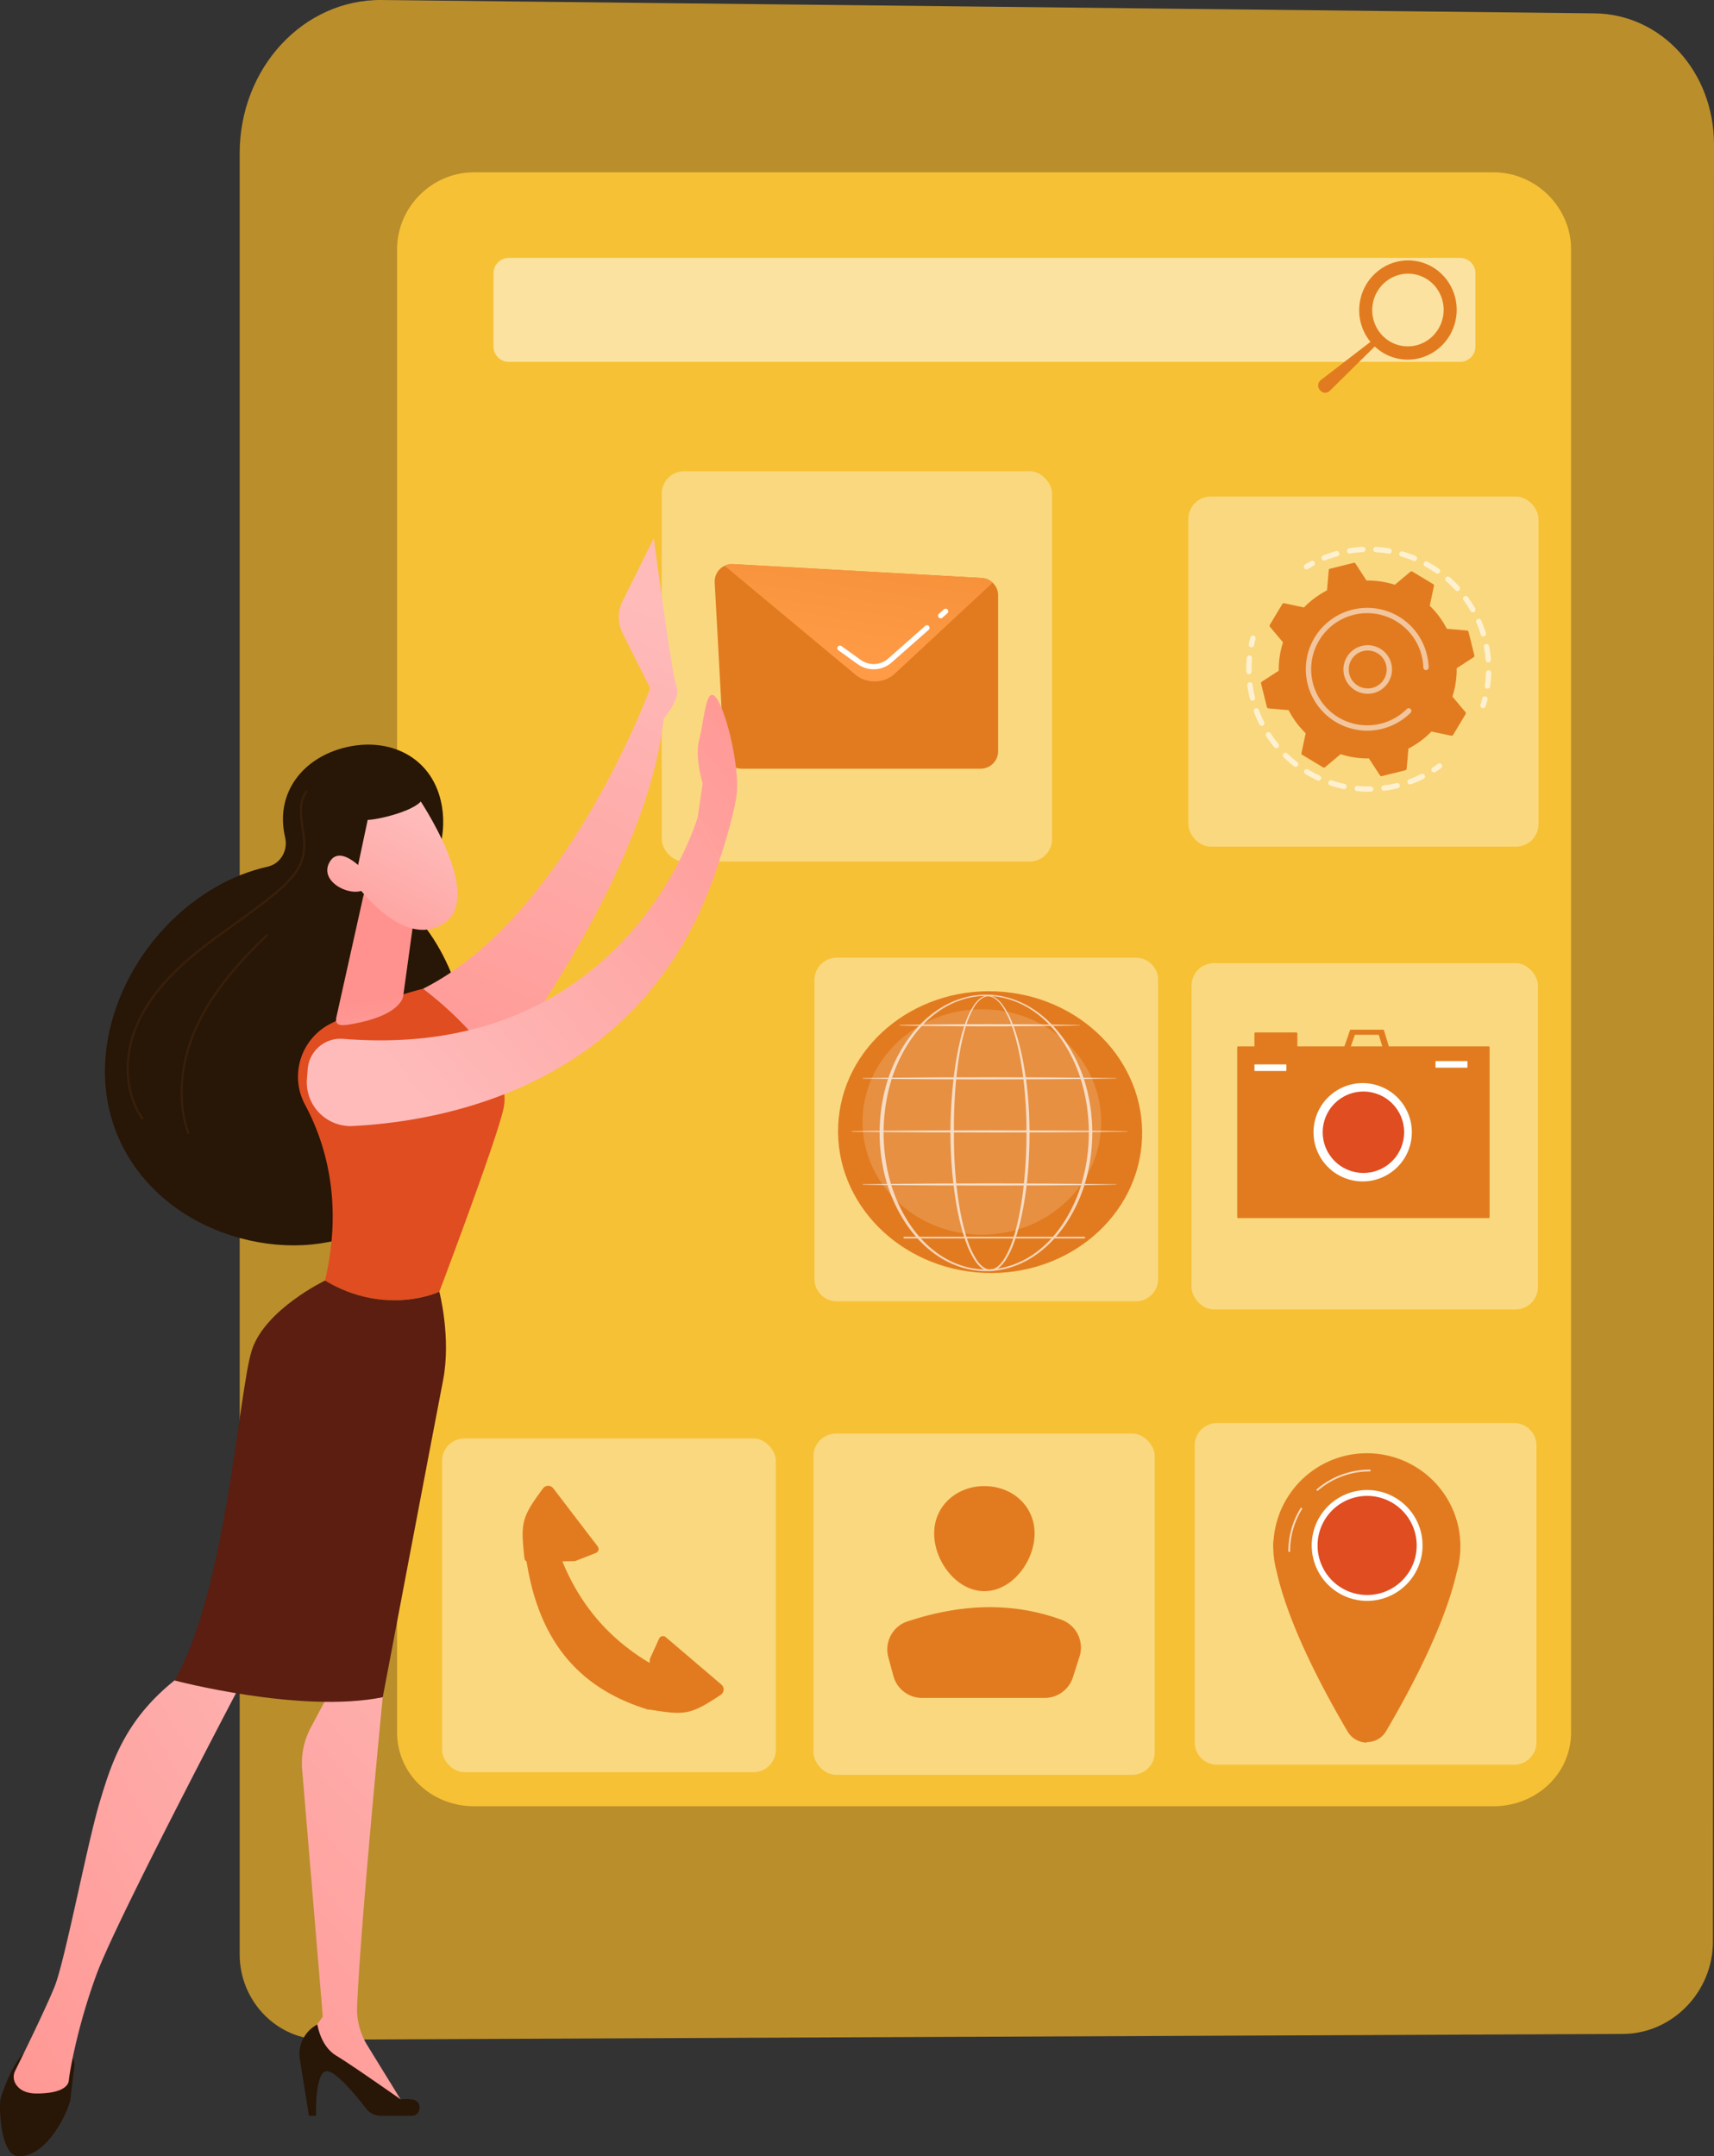 <svg xmlns="http://www.w3.org/2000/svg" xmlns:xlink="http://www.w3.org/1999/xlink" viewBox="0 0 2179.366 2741.788"><rect x="0" y="0" width="2179.366" height="2741.788" fill="#333333" stroke="none"/><defs><style>.cls-1{isolation:isolate;}.cls-2{fill:url(#linear-gradient);}.cls-3{fill:#f7c135;}.cls-11,.cls-13,.cls-19,.cls-4,.cls-7,.cls-9{fill:#fff;}.cls-4{opacity:0.37;}.cls-5{fill:url(#linear-gradient-2);}.cls-6{fill:url(#linear-gradient-3);}.cls-7{opacity:0.53;}.cls-8{fill:#e27b1f;}.cls-10{fill:#e04d20;}.cls-11{opacity:0.16;}.cls-12{opacity:0.68;}.cls-13{mix-blend-mode:soft-light;}.cls-14{fill:url(#linear-gradient-4);}.cls-15{fill:url(#linear-gradient-5);}.cls-16{fill:url(#linear-gradient-6);}.cls-17{opacity:0.74;}.cls-18{opacity:0.64;}.cls-19{opacity:0.56;}.cls-20{fill:url(#linear-gradient-7);}.cls-21{fill:#281606;}.cls-22{fill:#381f0a;}.cls-23{fill:url(#linear-gradient-8);}.cls-24{fill:url(#linear-gradient-9);}.cls-25{fill:url(#linear-gradient-10);}.cls-26{fill:url(#linear-gradient-11);}.cls-27{fill:#5b1e10;}.cls-28{fill:url(#linear-gradient-12);}.cls-29{fill:url(#linear-gradient-13);}.cls-30{fill:url(#linear-gradient-14);}.cls-31{fill:url(#linear-gradient-15);}.cls-32{fill:url(#linear-gradient-16);}</style><linearGradient id="linear-gradient" x1="2243.976" y1="94.527" x2="-219.889" y2="3330.745" gradientUnits="userSpaceOnUse"><stop offset="0" stop-color="#ba8e2b"/><stop offset="1" stop-color="#ba8e2b"/></linearGradient><linearGradient id="linear-gradient-2" x1="1330.999" y1="1776.695" x2="1233.94" y2="2264.249" gradientUnits="userSpaceOnUse"><stop offset="0" stop-color="#e27b1f"/><stop offset="1" stop-color="#e27b1f"/></linearGradient><linearGradient id="linear-gradient-3" x1="1358.634" y1="1782.197" x2="1261.575" y2="2269.751" xlink:href="#linear-gradient-2"/><linearGradient id="linear-gradient-4" x1="1798.709" y1="1872.938" x2="1974.77" y2="1604.332" xlink:href="#linear-gradient-2"/><linearGradient id="linear-gradient-5" x1="1853.127" y1="1934.244" x2="2029.188" y2="1665.638" xlink:href="#linear-gradient-2"/><linearGradient id="linear-gradient-6" x1="1767.054" y1="2045.732" x2="1852.827" y2="1614.608" xlink:href="#linear-gradient-2"/><linearGradient id="linear-gradient-7" x1="1108.994" y1="891.04" x2="1183.482" y2="423.799" gradientUnits="userSpaceOnUse"><stop offset="0" stop-color="#ff9b46"/><stop offset="1" stop-color="#e27b1f"/></linearGradient><linearGradient id="linear-gradient-8" x1="-5408.188" y1="830.97" x2="-5097.934" y2="1531.504" gradientTransform="matrix(-1, 0, 0, 1, -4527.983, 0)" gradientUnits="userSpaceOnUse"><stop offset="0" stop-color="#febbba"/><stop offset="1" stop-color="#ff928e"/></linearGradient><linearGradient id="linear-gradient-9" x1="-5402.676" y1="828.529" x2="-5092.422" y2="1529.063" xlink:href="#linear-gradient-8"/><linearGradient id="linear-gradient-10" x1="868.216" y1="2148.05" x2="157.2" y2="2760.878" gradientTransform="matrix(1, 0, 0, 1, 0, 0)" xlink:href="#linear-gradient-8"/><linearGradient id="linear-gradient-11" x1="630.159" y1="2183.942" x2="-135.032" y2="2630.869" gradientTransform="matrix(1, 0, 0, 1, 0, 0)" xlink:href="#linear-gradient-8"/><linearGradient id="linear-gradient-12" x1="-5071.888" y1="1504.766" x2="-5046.353" y2="1317.954" xlink:href="#linear-gradient-8"/><linearGradient id="linear-gradient-13" x1="551.55" y1="1429.801" x2="1140.677" y2="955.79" gradientTransform="matrix(1, 0, 0, 1, 0, 0)" xlink:href="#linear-gradient-8"/><linearGradient id="linear-gradient-14" x1="514.262" y1="1383.458" x2="1103.391" y2="909.446" gradientTransform="matrix(1, 0, 0, 1, 0, 0)" xlink:href="#linear-gradient-8"/><linearGradient id="linear-gradient-15" x1="-13264.862" y1="3913.76" x2="-13093.858" y2="4110.368" gradientTransform="matrix(-0.965, 0.261, 0.261, 0.965, -13251.011, 774.575)" xlink:href="#linear-gradient-8"/><linearGradient id="linear-gradient-16" x1="-13222.137" y1="3876.598" x2="-13051.135" y2="4073.204" gradientTransform="matrix(-0.965, 0.261, 0.261, 0.965, -13251.011, 774.575)" xlink:href="#linear-gradient-8"/></defs><g class="cls-1"><g id="Illustration"><path class="cls-2" d="M520.76,48.656,2062.461,65.633c85.223.938,152.064,74.469,152.009,166.852l-1.37,2285.341c-.039,63.933-51.802,116.96-114.234,117.236l-1652.859,7.294c-58.319.257-106.158-48.52-106.158-108.404V243.583C339.849,135.07,420.836,47.556,520.76,48.656Z" transform="translate(-35.104 -48.646)"/><path class="cls-3" d="M1933.923,267.737H638.018c-54.346,0-97.999,44.787-97.999,97.725v1886.11c0,52.938,43.653,93.979,97.999,93.979h1295.905c54.346,0,98.806-41.042,98.806-93.979V365.462C2032.729,312.524,1988.269,267.737,1933.923,267.737Z" transform="translate(-35.104 -48.646)"/><rect class="cls-4" x="1034.366" y="1823.012" width="433.88" height="433.88" rx="28.513"/><path class="cls-5" d="M1350.603,1998.694c0,35.265-28.588,73.336-63.853,73.336s-63.853-38.071-63.853-73.336c0-35.264,28.588-60.283,63.853-60.283S1350.603,1963.43,1350.603,1998.694Z" transform="translate(-35.104 -48.646)"/><path class="cls-6" d="M1207.509,2207.803h155.875a37.73,37.73,0,0,0,35.936-26.233l8.387-26.216a37.692,37.692,0,0,0-22.771-46.898c-63.436-23.194-129.03-20.218-196.224,2.14-18.824,6.264-29.27,26.399-24.076,45.546l6.459,23.809A37.73,37.73,0,0,0,1207.509,2207.803Z" transform="translate(-35.104 -48.646)"/><path class="cls-7" d="M647.036,327.931h1209.441a19.527,19.527,0,0,1,19.527,19.527v93.174a19.527,19.527,0,0,1-19.527,19.527H647.036a19.527,19.527,0,0,1-19.527-19.527v-93.174A19.527,19.527,0,0,1,647.036,327.931Z"/><path class="cls-8" d="M1886.781,450.592c4.333-34.574-19.675-66.051-53.626-70.307-33.95-4.255-64.985,20.323-69.319,54.896a63.442,63.442,0,0,0,13.81,48.212l-63.204,48.624a8.794,8.794,0,0,0-.892,12.881l.577.613a8.175,8.175,0,0,0,11.595.313l57.417-56.544a60.903,60.903,0,0,0,34.323,16.208C1851.412,509.744,1882.447,485.166,1886.781,450.592Zm-67.22,38.151c-24.869-3.117-42.455-26.174-39.281-51.5,3.175-25.325,25.908-43.329,50.776-40.212,24.869,3.117,42.455,26.174,39.281,51.5C1867.163,473.856,1844.429,491.859,1819.561,488.742Z" transform="translate(-35.104 -48.646)"/><rect class="cls-4" x="1515.049" y="1224.731" width="440.423" height="440.423" rx="28.513"/><rect class="cls-8" x="1595.044" y="1312.925" width="54.578" height="26.589" rx="1.188"/><path class="cls-8" d="M1794.581,1358.073h-42.682l-10.496,30.088h62.275Zm-36.724,6.442h30.361l6.472,21.401h-44.301Z" transform="translate(-35.104 -48.646)"/><path class="cls-8" d="M1574.286,1330.652h318.602a1.167,1.167,0,0,1,1.167,1.167v215.977a1.167,1.167,0,0,1-1.167,1.167h-318.602a1.167,1.167,0,0,1-1.167-1.167v-215.977A1.167,1.167,0,0,1,1574.286,1330.652Z"/><circle class="cls-9" cx="1767.758" cy="1488.453" r="62.508" transform="translate(-122.129 2818.3) rotate(-76.717)"/><circle class="cls-10" cx="1768.691" cy="1488.453" r="51.779" transform="translate(-470.077 741.504) rotate(-22.5)"/><rect class="cls-9" x="1595.044" y="1353.509" width="40.583" height="8.396" rx="0.375"/><rect class="cls-9" x="1825.249" y="1349.311" width="40.583" height="8.397" rx="0.375"/><rect class="cls-4" x="562.076" y="1829.182" width="424.412" height="424.412" rx="28.513"/><path class="cls-8" d="M703.594,2027.232c16.048,116.415,75.481,170.968,155.939,195.553l46.45-37.333c-84.605-34.232-144.006-95.066-169.21-191.997Z" transform="translate(-35.104 -48.646)"/><path class="cls-8" d="M856.716,2221.895c48.981,8.044,54.81,8.51,94.88-18.063a8.149,8.149,0,0,0,.827-12.962l-70.784-60.362a5.461,5.461,0,0,0-8.519,1.903l-11.672,25.779Z" transform="translate(-35.104 -48.646)"/><path class="cls-8" d="M701.921,2030.085c-4.843-44.76-4.016-51.508,23.653-88.749a8.149,8.149,0,0,1,12.988-.134l56.497,73.907a5.461,5.461,0,0,1-2.355,8.405L766.338,2033.793l-58.85,1.219A5.52,5.52,0,0,1,701.921,2030.085Z" transform="translate(-35.104 -48.646)"/><path class="cls-4" d="M1064.086,1217.798h379.998a28.513,28.513,0,0,1,28.513,28.513v379.998a28.513,28.513,0,0,1-28.513,28.513h-379.998a28.513,28.513,0,0,1-28.513-28.513v-379.998A28.513,28.513,0,0,1,1064.086,1217.798Z"/><ellipse class="cls-8" cx="1294.022" cy="1488.292" rx="179.135" ry="193.358" transform="translate(-284.694 2667.15) rotate(-87.486)"/><ellipse class="cls-11" cx="1248.452" cy="1426.721" rx="151.726" ry="143.333"/><g class="cls-12"><path class="cls-13" d="M1344.198,1489.157c-.029,15.821-.602,31.645-1.841,47.425-1.279,15.775-3.243,31.502-6.065,47.09-2.894,15.565-6.564,31.046-12.108,45.96a108.582,108.582,0,0,1-10.505,21.467,43.405,43.405,0,0,1-7.913,9.178,22.73,22.73,0,0,1-5.216,3.344,15.968,15.968,0,0,1-6.131,1.421,15.261,15.261,0,0,1-6.194-1.129,21.454,21.454,0,0,1-5.341-3.159,40.741,40.741,0,0,1-8.085-9.037,104.321,104.321,0,0,1-10.658-21.392c-5.617-14.888-9.303-30.367-12.226-45.925-5.711-31.171-8.067-62.852-8.356-94.498.013-15.824.722-31.643,1.921-47.419,1.229-15.774,3.034-31.51,5.687-47.117,2.694-15.589,6.125-31.111,11.432-46.078a103.728,103.728,0,0,1,10.222-21.512,39.233,39.233,0,0,1,7.89-9.053,20.35,20.35,0,0,1,5.234-3.108,14.485,14.485,0,0,1,6.026-1.05,16.281,16.281,0,0,1,5.953,1.368,23.266,23.266,0,0,1,5.159,3.196,43.986,43.986,0,0,1,8.051,8.891,107.485,107.485,0,0,1,11.04,21.099c5.921,14.737,9.936,30.129,13.116,45.632a447.97,447.97,0,0,1,6.756,46.989C1343.452,1457.504,1344.13,1473.33,1344.198,1489.157Zm-3.898,0c.042-15.721-.522-31.448-1.81-47.116a457.381,457.381,0,0,0-6.003-46.751c-2.874-15.437-6.582-30.778-12.167-45.441a105.773,105.773,0,0,0-10.47-20.941,42.567,42.567,0,0,0-7.619-8.738c-2.929-2.46-6.484-4.337-10.295-4.454-3.816-.15-7.445,1.617-10.363,4.059a37.816,37.816,0,0,0-7.427,8.855,102.03,102.03,0,0,0-9.65,21.317c-4.975,14.882-8.103,30.349-10.494,45.875-4.679,31.107-6.125,62.637-5.967,94.073-.12,31.426,1.821,62.941,7.089,93.929,2.698,15.462,6.161,30.85,11.502,45.572a101.939,101.939,0,0,0,10.12,21.006,38.533,38.533,0,0,0,7.511,8.636c2.906,2.368,6.432,4.078,10.107,3.939a13.861,13.861,0,0,0,5.297-1.307,20.568,20.568,0,0,0,4.669-3.089,41.178,41.178,0,0,0,7.361-8.789,106.172,106.172,0,0,0,9.965-21.091c5.263-14.75,8.701-30.139,11.364-45.608,2.647-15.486,4.386-31.128,5.551-46.804C1339.768,1520.612,1340.305,1504.883,1340.3,1489.157Z" transform="translate(-35.104 -48.646)"/><path class="cls-13" d="M1424.015,1489.157a231.182,231.182,0,0,1-8.267,60.543,194.539,194.539,0,0,1-25.493,55.454c-11.416,16.904-25.949,31.883-43.292,42.748a114.843,114.843,0,0,1-27.811,12.681,105.153,105.153,0,0,1-30.224,4.472c-20.482.042-40.743-6.287-58.08-17.083-17.383-10.831-31.952-25.808-43.413-42.709a195.005,195.005,0,0,1-25.603-55.488,218.676,218.676,0,0,1-6.208-30.029,223.362,223.362,0,0,1,.031-61.177,218.455,218.455,0,0,1,6.243-30.015,194.874,194.874,0,0,1,25.661-55.424c11.467-16.876,26.038-31.817,43.4-42.616,17.316-10.766,37.532-17.075,57.97-17.03,20.438-.016,40.636,6.321,57.92,17.108,17.33,10.82,31.859,25.772,43.284,42.648a194.772,194.772,0,0,1,25.558,55.389A226.763,226.763,0,0,1,1424.015,1489.157Zm-4.468,0a235.735,235.735,0,0,0-1.937-29.977,221.044,221.044,0,0,0-5.791-29.475,192.727,192.727,0,0,0-24.149-54.825c-10.95-16.765-24.949-31.755-41.86-42.642a111.86,111.86,0,0,0-27.222-12.642,99.431,99.431,0,0,0-59.308.041,111.737,111.737,0,0,0-27.186,12.679c-16.879,10.909-30.836,25.909-41.743,42.675a192.628,192.628,0,0,0-24.046,54.789,221.227,221.227,0,0,0-5.763,29.44,231.646,231.646,0,0,0,.031,59.872,221.007,221.007,0,0,0,5.798,29.426,192.501,192.501,0,0,0,24.103,54.725c10.914,16.74,24.873,31.705,41.731,42.581a111.624,111.624,0,0,0,27.14,12.642,98.813,98.813,0,0,0,59.166-.004,112.552,112.552,0,0,0,27.186-12.567c16.898-10.842,30.893-25.805,41.852-42.542a192.963,192.963,0,0,0,24.213-54.759A226.885,226.885,0,0,0,1419.547,1489.157Z" transform="translate(-35.104 -48.646)"/><path class="cls-13" d="M1132.335,1419.599c13.433-.252,26.867-.36,40.3-.543l40.3-.307c13.433-.131,26.867-.117,40.3-.157l40.3-.091,40.3.103c13.433.062,26.867.028,40.3.17l40.3.336c13.433.199,26.867.316,40.3.586a.197.197,0,0,1,0,.394c-13.433.27-26.867.387-40.3.586l-40.3.336c-13.433.141-26.867.107-40.3.17l-40.3.103-40.3-.091c-13.433-.041-26.867-.026-40.3-.157l-40.3-.307c-13.433-.183-26.867-.291-40.3-.543a.294.294,0,0,1,0-.587Z" transform="translate(-35.104 -48.646)"/><path class="cls-13" d="M1179.088,1352.1c9.537-.252,19.075-.36,28.612-.543l28.612-.307c19.075-.206,38.149-.23,57.224-.252,19.075.02,38.149.065,57.224.277l28.612.336c9.537.199,19.075.316,28.612.586a.197.197,0,0,1,0,.394c-9.537.27-19.075.387-28.612.586l-28.612.336c-19.075.211-38.149.257-57.224.277-19.075-.022-38.149-.046-57.224-.252l-28.612-.307c-9.537-.183-19.075-.291-28.612-.543a.294.294,0,0,1,0-.588Z" transform="translate(-35.104 -48.646)"/><path class="cls-13" d="M1118.331,1487.098c14.6-.252,29.201-.36,43.801-.543l43.801-.308c14.6-.131,29.201-.117,43.801-.157l43.801-.091,43.801.103c14.6.062,29.201.028,43.801.17l43.801.336c14.6.199,29.201.316,43.801.586a.197.197,0,0,1,0,.395c-14.6.27-29.201.387-43.801.586l-43.801.336c-14.601.142-29.201.107-43.801.17l-43.801.103-43.801-.091c-14.6-.04-29.201-.026-43.801-.157l-43.801-.307c-14.6-.183-29.201-.291-43.801-.543a.294.294,0,0,1,0-.588Z" transform="translate(-35.104 -48.646)"/><path class="cls-13" d="M1132.335,1554.597c13.433-.252,26.867-.36,40.3-.542l40.3-.307c13.433-.131,26.867-.117,40.3-.157l40.3-.091,40.3.103c13.433.062,26.867.028,40.3.17l40.3.336c13.433.199,26.867.316,40.3.586a.197.197,0,0,1,0,.395c-13.433.27-26.867.387-40.3.586l-40.3.336c-13.433.141-26.867.107-40.3.17l-40.3.103-40.3-.091c-13.433-.041-26.867-.026-40.3-.158l-40.3-.307c-13.433-.183-26.867-.291-40.3-.543a.294.294,0,0,1,0-.588Z" transform="translate(-35.104 -48.646)"/><path class="cls-13" d="M1413.749,1623.419h-228.894a1.03,1.03,0,1,1,0-2.06h228.894a1.03,1.03,0,1,1,0,2.06Z" transform="translate(-35.104 -48.646)"/></g><path class="cls-4" d="M1547.569,1809.557h377.543a28.513,28.513,0,0,1,28.513,28.513v377.543a28.513,28.513,0,0,1-28.513,28.513h-377.543a28.513,28.513,0,0,1-28.513-28.513V1838.07a28.513,28.513,0,0,1,28.513-28.513Z"/><circle class="cls-14" cx="1737.957" cy="1965.624" r="115.579"/><path class="cls-15" d="M1888.429,2008.073h-230.946s-9.201,64.151,93.951,239.863a25.248,25.248,0,0,0,43.241.085C1897.817,2072.294,1888.429,2008.073,1888.429,2008.073Z" transform="translate(-35.104 -48.646)"/><path class="cls-16" d="M1773.01,2263.939v.65h.036a28.663,28.663,0,0,1-24.506-14.146c-60.296-102.709-82.39-167.652-90.304-203.991a116.579,116.579,0,0,1-3.962-24.956c-.698-8.595-.164-12.215-.101-12.598l.304-1.849c4.657-62.085,56.328-110.402,118.585-110.402,63.075,0,115.213,49.002,118.738,111.581a52.147,52.147,0,0,1,.191,6.371l.005.426a119.106,119.106,0,0,1-4.767,33.421c-8.187,36.308-30.417,100.609-89.685,201.587A27.995,27.995,0,0,1,1773.01,2263.939Zm-112.373-250.666c-.028,1.733.025,4.208.329,7.935l.007-.012a108.983,108.983,0,0,0,3.762,23.556l.04.133c7.796,35.846,29.661,99.976,89.552,201.996a21.72,21.72,0,0,0,18.696,10.646l-.014,3.348v-3.356a22.777,22.777,0,0,0,18.746-10.738c58.888-100.33,80.874-164.092,88.937-199.914l.06-.207c3.003-10.243,3.857-20.887,3.857-31.636l-.674-.472v-.038a44.275,44.275,0,0,1,.512-5.63l.32-.194c-3.281-59.068-52.328-105.338-111.874-105.338-59.432,0-108.557,46.923-111.946,106.509l-.096,3.412Z" transform="translate(-35.104 -48.646)"/><circle class="cls-10" cx="1773.435" cy="2013.897" r="66.737" transform="translate(-542.604 551.678) rotate(-16.845)"/><path class="cls-9" d="M1773.434,2084.363a70.466,70.466,0,1,1,70.466-70.466A70.546,70.546,0,0,1,1773.434,2084.363Zm0-133.475a63.009,63.009,0,1,0,63.009,63.009A63.081,63.081,0,0,0,1773.434,1950.888Z" transform="translate(-35.104 -48.646)"/><g class="cls-17"><path class="cls-9" d="M1710.127,1944.413a1.118,1.118,0,0,1-.729-1.967,103.568,103.568,0,0,1,67.447-24.968,1.118,1.118,0,0,1,0,2.237,101.334,101.334,0,0,0-65.99,24.428A1.114,1.114,0,0,1,1710.127,1944.413Z" transform="translate(-35.104 -48.646)"/></g><g class="cls-17"><path class="cls-9" d="M1674.391,2022.169a1.118,1.118,0,0,1-1.119-1.119,103.328,103.328,0,0,1,15.494-54.52,1.119,1.119,0,0,1,1.901,1.179,101.091,101.091,0,0,0-15.159,53.341A1.118,1.118,0,0,1,1674.391,2022.169Z" transform="translate(-35.104 -48.646)"/></g><rect class="cls-4" x="1510.992" y="631.425" width="445.203" height="445.203" rx="28.513"/><g class="cls-18"><path class="cls-9" d="M1858.476,1030.909a3.386,3.386,0,0,1-1.845-6.226c2.314-1.501,4.606-3.08,6.814-4.694a3.386,3.386,0,1,1,3.994,5.469c-2.308,1.686-4.705,3.338-7.125,4.905A3.356,3.356,0,0,1,1858.476,1030.909Z" transform="translate(-35.104 -48.646)"/><path class="cls-9" d="M1775.438,1055.453c-4.956,0-9.976-.243-14.922-.722a3.385,3.385,0,0,1,.655-6.739,146.021,146.021,0,0,0,16.665.669h.056a3.386,3.386,0,0,1,.056,6.772C1777.107,1055.446,1776.268,1055.453,1775.438,1055.453Zm19.465-1.256a3.386,3.386,0,0,1-.43-6.744,149.999,149.999,0,0,0,16.397-3.062,3.386,3.386,0,1,1,1.613,6.577,156.872,156.872,0,0,1-17.144,3.201A3.265,3.265,0,0,1,1794.903,1054.197Zm-50.916-2.048a3.368,3.368,0,0,1-.708-.074,156.396,156.396,0,0,1-16.83-4.571,3.385,3.385,0,1,1,2.136-6.424,150.065,150.065,0,0,0,16.102,4.373,3.385,3.385,0,0,1-.701,6.697Zm84.007-6.043a3.387,3.387,0,0,1-1.164-6.567,149.715,149.715,0,0,0,15.322-6.591,3.386,3.386,0,0,1,3.022,6.061,156.781,156.781,0,0,1-16.016,6.889A3.38,3.38,0,0,1,1827.994,1046.106Zm-116.334-4.708a3.355,3.355,0,0,1-1.415-.312,156.764,156.764,0,0,1-15.395-8.18,3.385,3.385,0,0,1,3.505-5.793,150.346,150.346,0,0,0,14.727,7.826,3.385,3.385,0,0,1-1.422,6.459Zm-29.14-17.625a3.366,3.366,0,0,1-2.06-.701,156.518,156.518,0,0,1-13.206-11.377,3.386,3.386,0,0,1,4.702-4.874,149.727,149.727,0,0,0,12.631,10.882,3.386,3.386,0,0,1-2.067,6.071Zm-24.497-23.628a3.381,3.381,0,0,1-2.612-1.228,155.266,155.266,0,0,1-10.333-14.024,3.385,3.385,0,0,1,5.667-3.703,148.711,148.711,0,0,0,9.883,13.411,3.386,3.386,0,0,1-2.605,5.545Zm-18.612-28.497a3.385,3.385,0,0,1-3.029-1.865,156.51,156.51,0,0,1-6.947-15.988,3.387,3.387,0,0,1,6.355-2.348,148.987,148.987,0,0,0,6.643,15.294,3.386,3.386,0,0,1-1.504,4.545A3.347,3.347,0,0,1,1639.411,971.648Zm-11.824-31.94a3.388,3.388,0,0,1-3.283-2.569,157.904,157.904,0,0,1-3.263-17.124,3.386,3.386,0,0,1,6.712-.896,150.893,150.893,0,0,0,3.125,16.387,3.387,3.387,0,0,1-2.47,4.102A3.334,3.334,0,0,1,1627.587,939.708Zm-4.49-33.765a3.386,3.386,0,0,1-3.386-3.32q-.03-1.545-.03-3.085c0-4.783.225-9.607.665-14.34a3.387,3.387,0,0,1,6.745.628c-.423,4.525-.638,9.139-.638,13.712q0,1.473.03,2.953a3.386,3.386,0,0,1-3.32,3.452Z" transform="translate(-35.104 -48.646)"/><path class="cls-9" d="M1626.294,871.853a3.497,3.497,0,0,1-.698-.071,3.387,3.387,0,0,1-2.619-4.009c.589-2.812,1.263-5.642,2.007-8.412a3.386,3.386,0,1,1,6.54,1.756c-.711,2.648-1.356,5.355-1.921,8.044A3.387,3.387,0,0,1,1626.294,871.853Z" transform="translate(-35.104 -48.646)"/></g><g class="cls-18"><path class="cls-9" d="M1696.318,772.741a3.385,3.385,0,0,1-1.759-6.281c2.47-1.498,4.996-2.938,7.516-4.28a3.386,3.386,0,1,1,3.187,5.975c-2.41,1.284-4.831,2.662-7.191,4.095A3.374,3.374,0,0,1,1696.318,772.741Z" transform="translate(-35.104 -48.646)"/><path class="cls-9" d="M1926.453,924.434a3.428,3.428,0,0,1-.483-.035,3.384,3.384,0,0,1-2.873-3.829,148.005,148.005,0,0,0,1.412-16.344,3.386,3.386,0,0,1,3.382-3.282c.036,0,.073,0,.106.002a3.387,3.387,0,0,1,3.283,3.488,155.065,155.065,0,0,1-1.478,17.091A3.387,3.387,0,0,1,1926.453,924.434Zm1.022-33.491a3.386,3.386,0,0,1-3.373-3.115,148.966,148.966,0,0,0-2.212-16.258,3.384,3.384,0,1,1,6.646-1.283,156.031,156.031,0,0,1,2.318,16.998,3.385,3.385,0,0,1-3.105,3.645C1927.656,890.939,1927.564,890.943,1927.474,890.943Zm-6.332-32.907a3.391,3.391,0,0,1-3.237-2.391,150.354,150.354,0,0,0-5.681-15.392,3.386,3.386,0,1,1,6.216-2.688,158.223,158.223,0,0,1,5.938,16.086,3.391,3.391,0,0,1-3.237,4.384Zm-13.305-30.742a3.382,3.382,0,0,1-2.943-1.708,148.704,148.704,0,0,0-8.911-13.768,3.385,3.385,0,1,1,5.469-3.991,154.269,154.269,0,0,1,9.321,14.403,3.383,3.383,0,0,1-2.936,5.064Zm-19.73-27.068a3.376,3.376,0,0,1-2.496-1.099,150.094,150.094,0,0,0-11.718-11.473,3.386,3.386,0,0,1,4.464-5.092,156.663,156.663,0,0,1,12.247,11.992,3.386,3.386,0,0,1-2.496,5.672Zm-25.185-22.082a3.37,3.37,0,0,1-1.938-.612,150.424,150.424,0,0,0-13.94-8.65,3.387,3.387,0,0,1,3.253-5.942,157.38,157.38,0,0,1,14.568,9.043,3.386,3.386,0,0,1-1.944,6.16Zm-29.388-16.081a3.39,3.39,0,0,1-1.29-.256,151.062,151.062,0,0,0-15.491-5.416,3.385,3.385,0,1,1,1.878-6.504,157.246,157.246,0,0,1,16.192,5.657,3.387,3.387,0,0,1-1.29,6.519Zm-114.641-.575a3.387,3.387,0,0,1-1.253-6.534,158.795,158.795,0,0,1,15.362-5.219l.886-.25a3.386,3.386,0,0,1,1.819,6.524l-.856.24a151.67,151.67,0,0,0-14.704,4.998A3.383,3.383,0,0,1,1718.894,761.487Zm82.446-8.727a3.284,3.284,0,0,1-.579-.05,148.702,148.702,0,0,0-16.301-1.89,3.385,3.385,0,1,1,.403-6.758,154.929,154.929,0,0,1,17.048,1.976,3.386,3.386,0,0,1-.572,6.722Zm-50.155-.228a3.385,3.385,0,0,1-.542-6.727,155.748,155.748,0,0,1,17.061-1.82,3.354,3.354,0,0,1,3.554,3.209,3.387,3.387,0,0,1-3.211,3.553,149.426,149.426,0,0,0-16.314,1.741A3.292,3.292,0,0,1,1751.185,752.532Z" transform="translate(-35.104 -48.646)"/><path class="cls-9" d="M1920.789,949.162a3.393,3.393,0,0,1-3.227-4.417c.827-2.582,1.597-5.257,2.295-7.945a3.385,3.385,0,1,1,6.553,1.696c-.727,2.811-1.534,5.606-2.394,8.309A3.391,3.391,0,0,1,1920.789,949.162Z" transform="translate(-35.104 -48.646)"/></g><path class="cls-8" d="M1898.657,956.695a2.121,2.121,0,0,0-.193-2.454l-16.584-19.775a112.423,112.423,0,0,0,5.39-36.023l21.622-14.061a2.12,2.12,0,0,0,.902-2.291l-7.494-30.037a2.122,2.122,0,0,0-1.872-1.599l-25.694-2.255a112.42,112.42,0,0,0-21.681-29.269l5.351-25.248a2.121,2.121,0,0,0-.983-2.257l-26.538-15.94a2.12,2.12,0,0,0-2.454.193l-19.775,16.584a112.423,112.423,0,0,0-36.023-5.39l-14.061-21.623a2.12,2.12,0,0,0-2.291-.901l-30.037,7.495a2.12,2.12,0,0,0-1.599,1.872l-2.255,25.694a112.407,112.407,0,0,0-29.268,21.681l-25.249-5.351a2.121,2.121,0,0,0-2.257.983l-15.94,26.538a2.12,2.12,0,0,0,.193,2.454l16.584,19.775a112.405,112.405,0,0,0-5.39,36.023l-21.623,14.061a2.121,2.121,0,0,0-.902,2.291l7.495,30.037a2.12,2.12,0,0,0,1.872,1.599l25.694,2.255a112.407,112.407,0,0,0,21.681,29.269l-5.35,25.248a2.12,2.12,0,0,0,.982,2.258l26.538,15.94a2.121,2.121,0,0,0,2.454-.193l19.775-16.584a112.418,112.418,0,0,0,36.023,5.39l14.061,21.623a2.119,2.119,0,0,0,2.291.901l30.036-7.494a2.121,2.121,0,0,0,1.599-1.872l2.255-25.693a112.438,112.438,0,0,0,29.268-21.681l25.248,5.35a2.121,2.121,0,0,0,2.257-.983Z" transform="translate(-35.104 -48.646)"/><path class="cls-19" d="M1774.204,930.866a30.88,30.88,0,1,1,27.176-45.467h0a30.897,30.897,0,0,1-27.176,45.467Zm-.079-54.986a24.102,24.102,0,1,0,21.284,12.717h0A24.12,24.12,0,0,0,1774.125,875.88Z" transform="translate(-35.104 -48.646)"/><path class="cls-19" d="M1773.437,977.803a78.175,78.175,0,0,1-75.625-59.212,78.693,78.693,0,0,1-2.354-19.045,78.105,78.105,0,0,1,153.882-18.762h0c.192.772.37,1.547.542,2.324a78.416,78.416,0,0,1,1.703,12.845q.03.647.05,1.294c.003.036.003.073.003.109a3.385,3.385,0,0,1-3.28,3.382,3.424,3.424,0,0,1-3.488-3.277,71.668,71.668,0,0,0-2.103-15.039h0a71.431,71.431,0,0,0-74.798-53.837.163.163,0,0,1-.036.003,71.316,71.316,0,1,0,55.985,121.621,3.387,3.387,0,0,1,4.788,4.791,78.464,78.464,0,0,1-55.267,22.801Z" transform="translate(-35.104 -48.646)"/><rect class="cls-4" x="876.487" y="647.866" width="496.342" height="496.342" rx="28.513" transform="translate(2214.213 1743.428) rotate(180)"/><path class="cls-8" d="M977.783,1026.135H1282.019a22.24,22.24,0,0,0,22.24-22.24V805.791a22.24,22.24,0,0,0-21.002-22.206l-315.975-17.612a22.24,22.24,0,0,0-23.445,23.414l11.74,215.715A22.24,22.24,0,0,0,977.783,1026.135Z" transform="translate(-35.104 -48.646)"/><path class="cls-20" d="M1122.798,906.597l-166.305-138.503a22.106,22.106,0,0,1,10.789-2.12l315.975,17.611a22.162,22.162,0,0,1,14.009,6.02L1172.801,905.359C1159.289,917.925,1137.061,918.476,1122.798,906.597Z" transform="translate(-35.104 -48.646)"/><path class="cls-9" d="M1145.917,899.733a34.845,34.845,0,0,0,23.113-8.797l46.896-41.401a3.324,3.324,0,0,0-4.399-4.983l-46.895,41.401a28.164,28.164,0,0,1-35.25,1.764l-24.3-17.466a3.324,3.324,0,1,0-3.88,5.399l24.3,17.466A34.915,34.915,0,0,0,1145.917,899.733Z" transform="translate(-35.104 -48.646)"/><path class="cls-9" d="M1231.173,834.965a3.308,3.308,0,0,0,2.199-.832l6.313-5.573a3.324,3.324,0,1,0-4.399-4.983l-6.313,5.573a3.324,3.324,0,0,0,2.201,5.815Z" transform="translate(-35.104 -48.646)"/><path class="cls-21" d="M177.11,1348.22c26.309-97.302,107.593-177.24,198.171-197.441,16.642-3.712,26.279-20.666,22.373-37.263-.027-.115-.054-.23-.081-.346-13.125-56.588,23.15-101.669,77.854-114.358,54.703-12.686,107.12,11.825,120.244,68.412,8.857,38.188-2.488,81.148-27.603,108.967-10.35,11.464-11.181,28.576-1.153,40.324,55.197,64.663,77.651,163.362,53.782,251.642-35.158,130.03-157.424,188.118-279.917,154.999C218.286,1590.037,141.953,1478.251,177.11,1348.22Z" transform="translate(-35.104 -48.646)"/><path class="cls-22" d="M215.204,1472.314l2.381-1.671c-21.929-31.123-24.744-76.048-7.345-117.241,13.817-32.72,38.544-62.638,77.816-94.153,14.632-11.746,30.148-22.895,45.153-33.669,18.064-12.979,36.743-26.395,54.057-40.982,15.573-13.127,31.958-29.413,35.393-50.716,1.716-10.62.114-21.934-1.438-32.873-2.426-17.121-4.716-33.294,5.319-45.676l-2.262-1.83c-10.834,13.365-8.345,30.93-5.938,47.915,1.52,10.723,3.091,21.815,1.449,31.998-3.287,20.366-19.232,36.175-34.399,48.954-17.226,14.513-35.859,27.901-53.878,40.846-15.036,10.802-30.586,21.968-45.278,33.76-39.664,31.833-64.664,62.115-78.677,95.289C189.772,1394.379,192.704,1440.378,215.204,1472.314Z" transform="translate(-35.104 -48.646)"/><path class="cls-22" d="M273.443,1491.094l2.733-.989c-14.919-41.266-10.552-91.976,11.987-139.135,22.343-46.738,58.868-84.845,88.189-112.825l-2.006-2.103c-29.503,28.145-66.26,66.508-88.808,113.678C262.667,1397.572,258.257,1449.101,273.443,1491.094Z" transform="translate(-35.104 -48.646)"/><path class="cls-23" d="M860.853,957.301l1.01-33.605-35.126-69.747a45.43,45.43,0,0,1-.135-40.598l39.792-80.339s22.98,174.383,29.025,188.877c6.046,14.493-16.397,40.534-16.397,40.534Z" transform="translate(-35.104 -48.646)"/><path class="cls-24" d="M861.863,923.696s-106.839,291.251-288.883,382.28c0,0,60.591,98.861,92.211,104.857,0,0,194.471-248.901,214.297-452.818Z" transform="translate(-35.104 -48.646)"/><path class="cls-21" d="M129.734,2675.661l-5.373,44.17c-5.594,20.992-32.618,73.886-67.302,70.442-21.34-2.119-23.909-64.467-20.937-73.819,5.42-17.051,15.335-42.648,29.63-57.711h48.998A15.094,15.094,0,0,1,129.734,2675.661Z" transform="translate(-35.104 -48.646)"/><path class="cls-25" d="M513.504,2158.24l8.27,48.649s-27.695,280.527-32.621,392.738a87.918,87.918,0,0,0,13.012,49.972l48.157,78.203-122.39-72.221-2.437-14.935,20.035-27.547-26.243-314.26a96.42,96.42,0,0,1,10.972-53.329l25.316-47.558Z" transform="translate(-35.104 -48.646)"/><path class="cls-21" d="M558.382,2739.13h-39.057a23.515,23.515,0,0,1-18.664-9.15c-12.176-15.821-37.403-46.688-49.465-47.494-16.238-1.085-14.161,56.644-14.161,56.644h-9.102l-11.529-71.734a42.462,42.462,0,0,1,22.282-44.385h0s3.712,27.451,23.84,39.593c20.127,12.143,81.904,55.627,81.904,55.627a55.821,55.821,0,0,1,15.874.423C572.626,2720.881,570.905,2739.13,558.382,2739.13Z" transform="translate(-35.104 -48.646)"/><path class="cls-26" d="M345.87,2181.346s-162.245,307.764-188.037,378.032c-25.791,70.267-34.826,128.886-35.172,134.437-.541,8.674-11.329,16.993-41.067,16.993-15.347,0-22.863-6.152-26.543-12.106a17.337,17.337,0,0,1-.657-16.791c9.385-18.994,39.169-79.692,50.199-107.222,13.17-32.87,41.498-181.829,57.035-233.621,15.537-51.792,33.098-107.972,100.756-159.721C262.385,2181.346,308.829,2135.857,345.87,2181.346Z" transform="translate(-35.104 -48.646)"/><path class="cls-10" d="M448.363,1677.058c23.762-100.691-.145-176.546-25.252-223.31a75.475,75.475,0,0,1,31.613-102.97c58.7-30.526,118.255-44.803,118.255-44.803s116.308,85.032,102.511,151.589c-8.087,39.009-81.754,233.655-81.754,233.655S525.617,1723.458,448.363,1677.058Z" transform="translate(-35.104 -48.646)"/><path class="cls-27" d="M355.571,1764.856c17.032-51.312,92.792-87.798,92.792-87.798,77.254,46.399,145.373,14.161,145.373,14.161s15.277,58.392,4.733,112.657c-10.544,54.265-76.695,403.012-76.695,403.012-104.233,21.12-264.54-21.248-264.54-21.248C323.626,2067.765,338.539,1816.167,355.571,1764.856Z" transform="translate(-35.104 -48.646)"/><path class="cls-28" d="M496.943,1188.781l-34.027,152.84c-3.258,13.463,9.015,11.26,22.626,8.694,22.29-4.203,51.018-12.857,60.622-30.202a16.472,16.472,0,0,0,1.741-5.76l14.618-105.983a19.043,19.043,0,0,0-11.145-20.01l-28.209-12.508A19.042,19.042,0,0,0,496.943,1188.781Z" transform="translate(-35.104 -48.646)"/><path class="cls-29" d="M922.241,1087.834s-89.555,311.108-450.691,281.868a41.833,41.833,0,0,0-45.196,38.36l-.971,12.487a55.682,55.682,0,0,0,58.253,60.002c120.112-6.076,378.064-53.247,466.477-338.641Z" transform="translate(-35.104 -48.646)"/><path class="cls-30" d="M950.113,1141.91s17.208-50.643,21.531-82.297c4.323-31.654-11.59-102.702-25.265-122.68-13.675-19.977-15.964,28.995-22.12,52.008-6.156,23.013,4.27,55.854,4.27,55.854l-6.288,43.038Z" transform="translate(-35.104 -48.646)"/><path class="cls-31" d="M566.715,1062.69s86.037,125.34,32.532,160.264c-53.503,34.925-114.753-54.151-114.753-54.151s-19.228-68.077,2.648-90.635C509.016,1055.61,566.715,1062.69,566.715,1062.69Z" transform="translate(-35.104 -48.646)"/><path class="cls-21" d="M530.619,1032.281s37.432,9.619,42.38,26.731c4.949,17.113-53.94,31.782-70.371,32.244l-14.525,68.402s-37.885-65.319-21.69-102.326C482.607,1020.326,530.619,1032.281,530.619,1032.281Z" transform="translate(-35.104 -48.646)"/><path class="cls-32" d="M501.797,1160.027s-33.645-40.485-47.817-14.774,30.103,46.052,45.797,33.593Z" transform="translate(-35.104 -48.646)"/></g></g></svg>